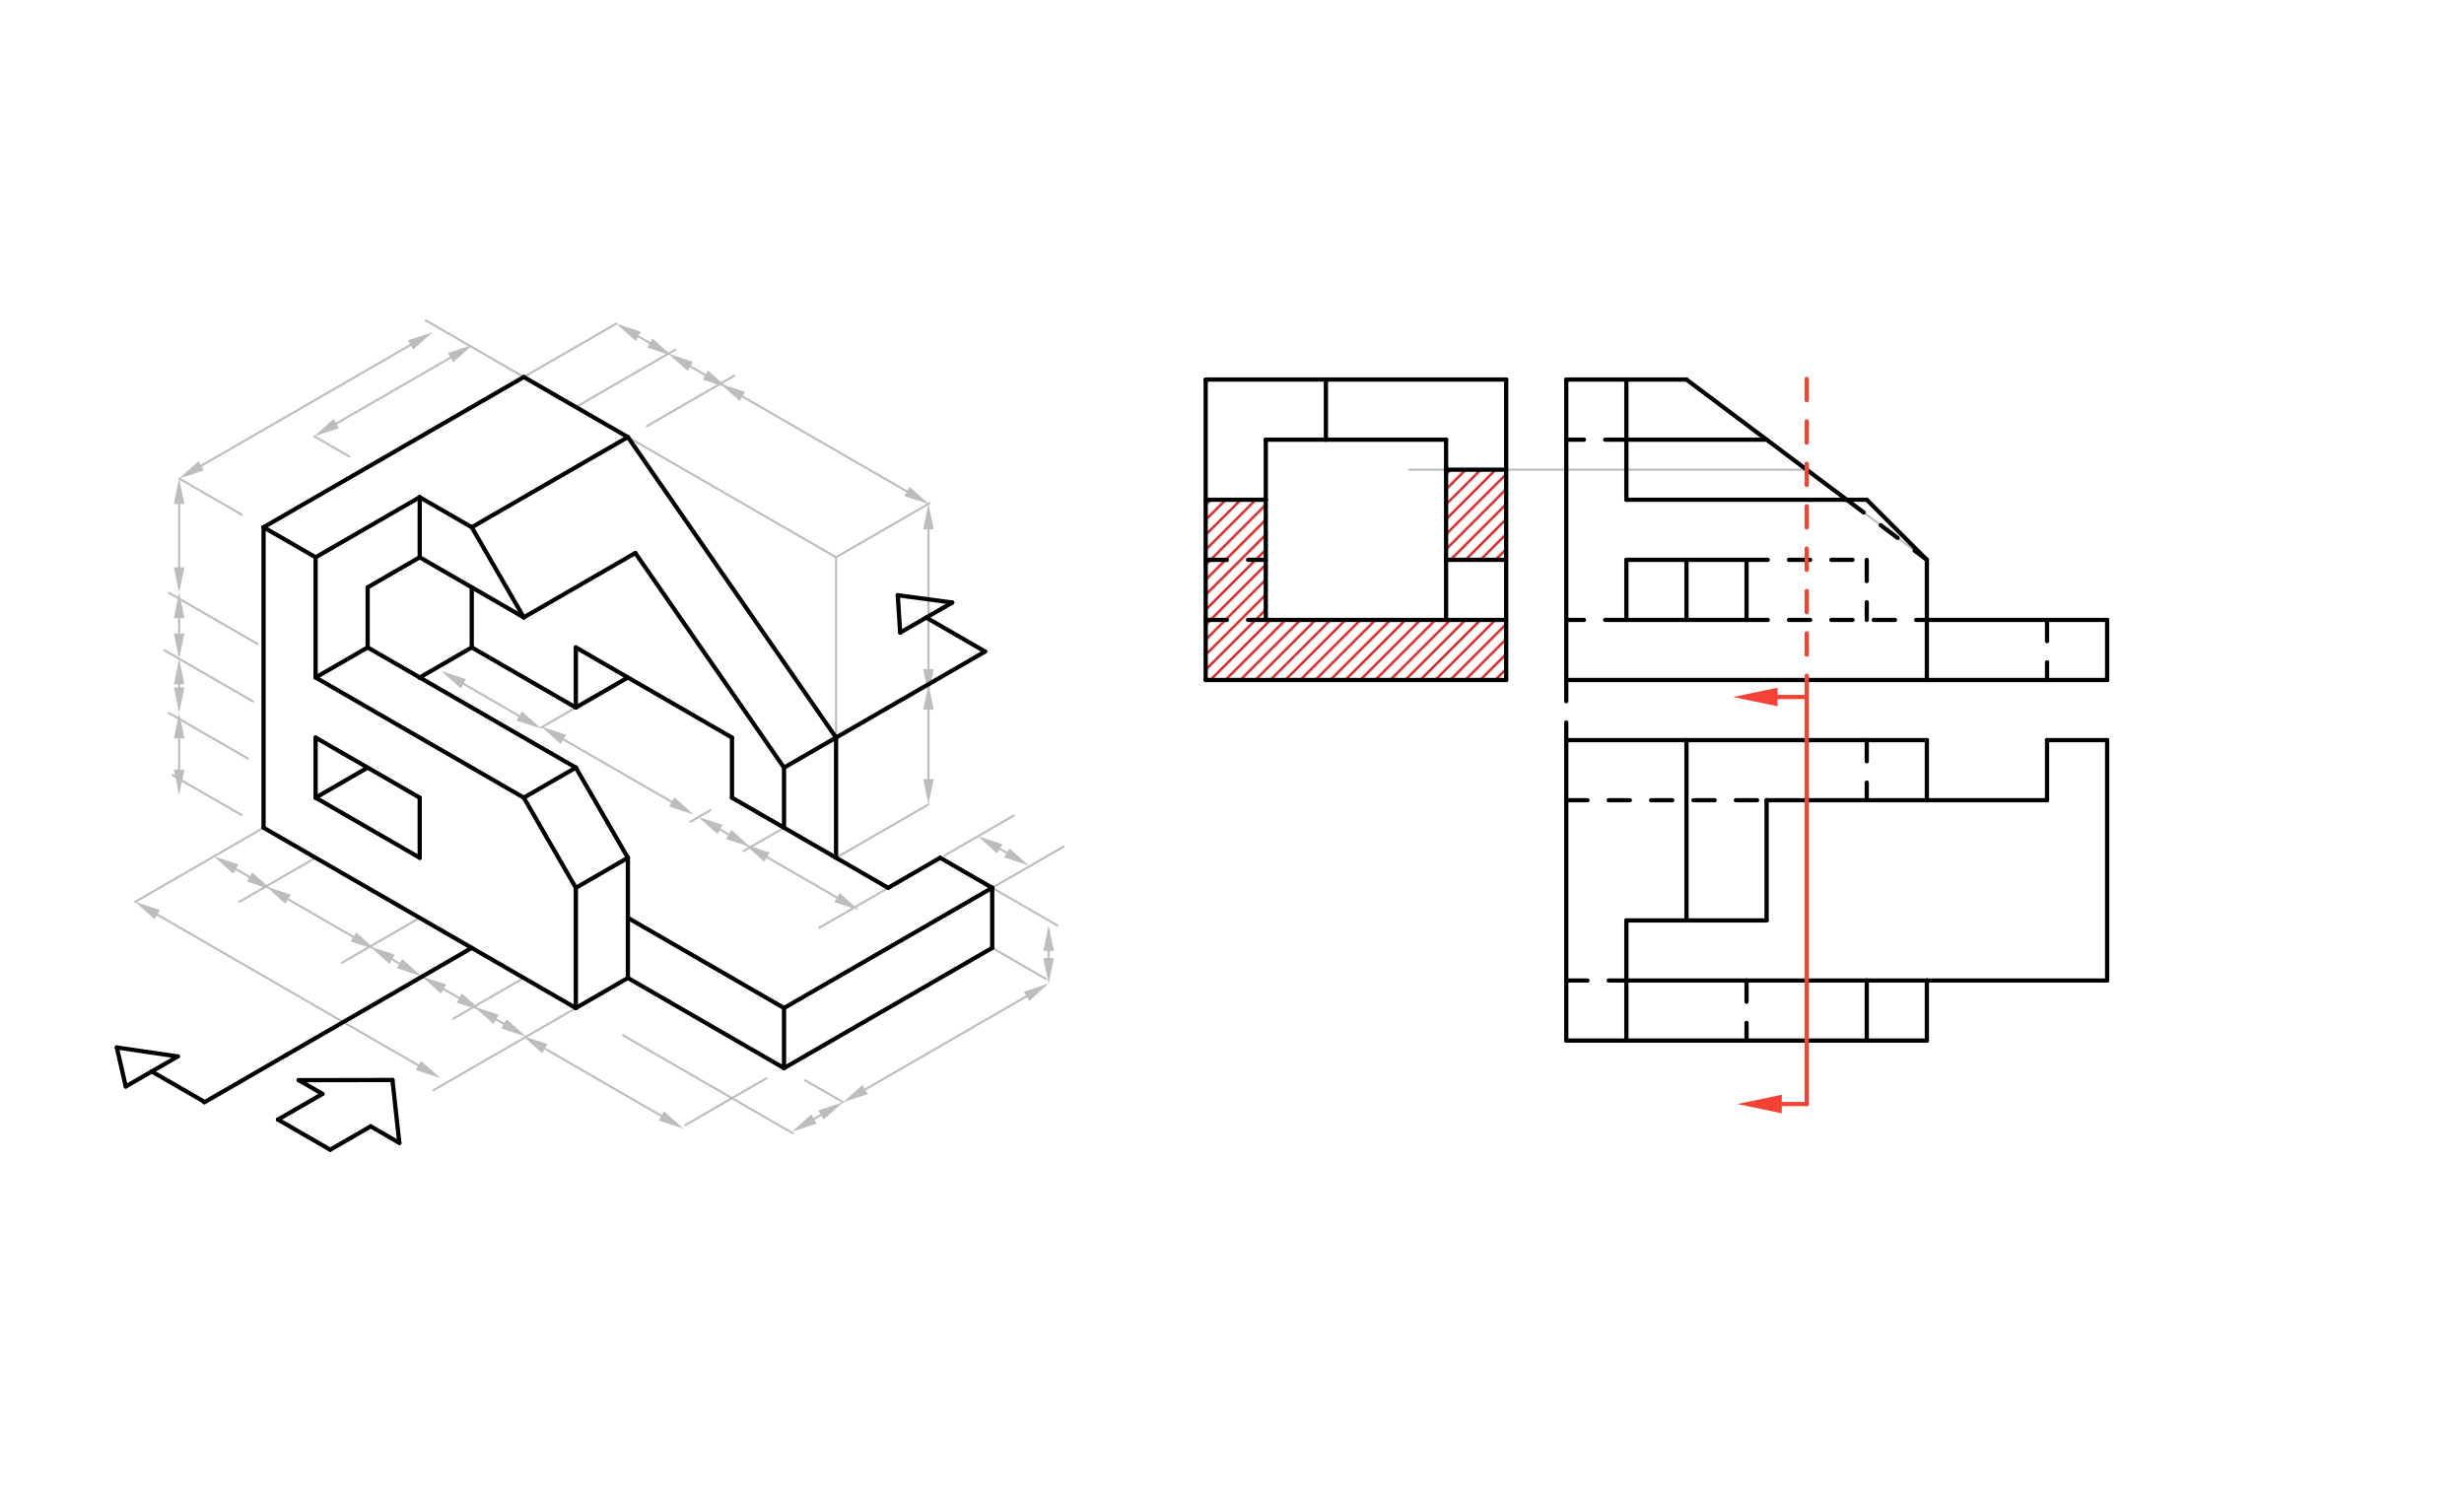 <svg xmlns="http://www.w3.org/2000/svg" class="svg--1it" height="100%" preserveAspectRatio="xMidYMid meet" viewBox="0 0 1162.205 708.661" width="100%"><defs><marker id="marker-arrow" markerHeight="16" markerUnits="userSpaceOnUse" markerWidth="24" orient="auto-start-reverse" refX="24" refY="4" viewBox="0 0 24 8"><path d="M 0 0 L 24 4 L 0 8 z" stroke="inherit"></path></marker></defs><g class="aux-layer--1FB"><g class="element--2qn"><defs><pattern height="5" id="fill_289_2fh21l__pattern-stripes" patternTransform="rotate(-45)" patternUnits="userSpaceOnUse" width="5"><rect fill="#CC0000" height="1" transform="translate(0,0)" width="5"></rect></pattern></defs><g fill="url(#fill_289_2fh21l__pattern-stripes)"><path d="M 682.078 221.548 L 682.078 264.068 L 710.424 264.068 L 710.424 221.548 L 682.078 221.548 Z" stroke="none"></path></g></g><g class="element--2qn"><defs><pattern height="5" id="fill_300_cfyl40__pattern-stripes" patternTransform="rotate(-45)" patternUnits="userSpaceOnUse" width="5"><rect fill="#CC0000" height="1" transform="translate(0,0)" width="5"></rect></pattern></defs><g fill="url(#fill_300_cfyl40__pattern-stripes)"><path d="M 710.424 320.76 L 568.692 320.76 L 568.692 235.721 L 597.039 235.721 L 597.039 292.414 L 710.424 292.414 L 710.424 320.76 Z" stroke="none"></path></g></g><g class="element--2qn"><line stroke="#BDBDBD" stroke-dasharray="none" stroke-linecap="round" stroke-width="1" x1="293.88" x2="373.933" y1="488.327" y2="534.545"></line></g><g class="element--2qn"><line stroke="#BDBDBD" stroke-dasharray="none" stroke-linecap="round" stroke-width="1" x1="379.758" x2="397.666" y1="509.562" y2="519.901"></line></g><g class="element--2qn"><line stroke="#BDBDBD" stroke-dasharray="none" stroke-linecap="round" stroke-width="1" x1="467.999" x2="493.339" y1="447.122" y2="461.752"></line></g><g class="element--2qn"><line stroke="#BDBDBD" stroke-dasharray="none" stroke-linecap="round" stroke-width="1" x1="114.04" x2="84.499" y1="242.764" y2="225.708"></line></g><g class="element--2qn"><line stroke="#BDBDBD" stroke-dasharray="none" stroke-linecap="round" stroke-width="1" x1="121.338" x2="79.622" y1="303.67" y2="279.585"></line></g><g class="element--2qn"><line stroke="#BDBDBD" stroke-dasharray="none" stroke-linecap="round" stroke-width="1" x1="119.245" x2="77.394" y1="330.808" y2="306.646"></line></g><g class="element--2qn"><line stroke="#BDBDBD" stroke-dasharray="none" stroke-linecap="round" stroke-width="1" x1="116.884" x2="79.61" y1="357.791" y2="336.272"></line></g><g class="element--2qn"><line stroke="#BDBDBD" stroke-dasharray="none" stroke-linecap="round" stroke-width="1" x1="113.924" x2="81.383" y1="384.429" y2="365.641"></line></g><g class="element--2qn"><line stroke="#BDBDBD" stroke-dasharray="none" stroke-linecap="round" stroke-width="1" x1="247.061" x2="200.849" y1="177.831" y2="151.15"></line></g><g class="element--2qn"><line stroke="#BDBDBD" stroke-dasharray="none" stroke-linecap="round" stroke-width="1" x1="247.061" x2="290.668" y1="177.831" y2="152.654"></line></g><g class="element--2qn"><line stroke="#BDBDBD" stroke-dasharray="none" stroke-linecap="round" stroke-width="1" x1="305.185" x2="346.423" y1="200.966" y2="177.157"></line></g><g class="element--2qn"><line stroke="#BDBDBD" stroke-dasharray="none" stroke-linecap="round" stroke-width="1" x1="386.451" x2="421.888" y1="437.603" y2="417.143"></line></g><g class="element--2qn"><line stroke="#BDBDBD" stroke-dasharray="none" stroke-linecap="round" stroke-width="1" x1="467.999" x2="501.636" y1="418.776" y2="399.355"></line></g><g class="element--2qn"><line stroke="#BDBDBD" stroke-dasharray="none" stroke-linecap="round" stroke-width="1" x1="445.572" x2="478.155" y1="403.511" y2="384.699"></line></g><g class="element--2qn"><line stroke="#BDBDBD" stroke-dasharray="none" stroke-linecap="round" stroke-width="1" x1="271.609" x2="255.351" y1="333.736" y2="343.123"></line></g><g class="element--2qn"><line stroke="#BDBDBD" stroke-dasharray="none" stroke-linecap="round" stroke-width="1" x1="335.143" x2="325.622" y1="382.095" y2="387.592"></line></g><g class="element--2qn"><line stroke="#BDBDBD" stroke-dasharray="none" stroke-linecap="round" stroke-width="1" x1="369.804" x2="350.777" y1="390.429" y2="401.415"></line></g><g class="element--2qn"><line stroke="#BDBDBD" stroke-dasharray="none" stroke-linecap="round" stroke-width="1" x1="84.499" x2="84.499" y1="237.708" y2="267.585"></line><path d="M84.499,225.708 l12,2.5 l0,-5 z" fill="#BDBDBD" stroke="#BDBDBD" stroke-width="0" transform="rotate(90, 84.499, 225.708)"></path><path d="M84.499,279.585 l12,2.5 l0,-5 z" fill="#BDBDBD" stroke="#BDBDBD" stroke-width="0" transform="rotate(270, 84.499, 279.585)"></path></g><g class="element--2qn"><line stroke="#BDBDBD" stroke-dasharray="none" stroke-linecap="round" stroke-width="1" x1="84.499" x2="84.499" y1="291.585" y2="298.834"></line><path d="M84.499,279.585 l12,2.5 l0,-5 z" fill="#BDBDBD" stroke="#BDBDBD" stroke-width="0" transform="rotate(90, 84.499, 279.585)"></path><path d="M84.499,310.834 l12,2.5 l0,-5 z" fill="#BDBDBD" stroke="#BDBDBD" stroke-width="0" transform="rotate(270, 84.499, 310.834)"></path></g><g class="element--2qn"><line stroke="#BDBDBD" stroke-dasharray="none" stroke-linecap="round" stroke-width="1" x1="84.499" x2="84.499" y1="322.748" y2="324.272"></line><path d="M84.499,310.748 l12,2.5 l0,-5 z" fill="#BDBDBD" stroke="#BDBDBD" stroke-width="0" transform="rotate(90, 84.499, 310.748)"></path><path d="M84.499,336.272 l12,2.5 l0,-5 z" fill="#BDBDBD" stroke="#BDBDBD" stroke-width="0" transform="rotate(270, 84.499, 336.272)"></path></g><g class="element--2qn"><line stroke="#BDBDBD" stroke-dasharray="none" stroke-linecap="round" stroke-width="1" x1="84.499" x2="84.499" y1="348.272" y2="363.035"></line><path d="M84.499,336.272 l12,2.5 l0,-5 z" fill="#BDBDBD" stroke="#BDBDBD" stroke-width="0" transform="rotate(90, 84.499, 336.272)"></path><path d="M84.499,375.035 l12,2.5 l0,-5 z" fill="#BDBDBD" stroke="#BDBDBD" stroke-width="0" transform="rotate(270, 84.499, 375.035)"></path></g><g class="element--2qn"><line stroke="#BDBDBD" stroke-dasharray="none" stroke-linecap="round" stroke-width="1" x1="94.891" x2="193.653" y1="219.708" y2="162.688"></line><path d="M84.499,225.708 l12,2.5 l0,-5 z" fill="#BDBDBD" stroke="#BDBDBD" stroke-width="0" transform="rotate(330, 84.499, 225.708)"></path><path d="M204.046,156.688 l12,2.5 l0,-5 z" fill="#BDBDBD" stroke="#BDBDBD" stroke-width="0" transform="rotate(150, 204.046, 156.688)"></path></g><g class="element--2qn"><line stroke="#BDBDBD" stroke-dasharray="none" stroke-linecap="round" stroke-width="1" x1="218.557" x2="244.915" y1="322.518" y2="337.736"></line><path d="M208.165,316.518 l12,2.5 l0,-5 z" fill="#BDBDBD" stroke="#BDBDBD" stroke-width="0" transform="rotate(30, 208.165, 316.518)"></path><path d="M255.307,343.736 l12,2.5 l0,-5 z" fill="#BDBDBD" stroke="#BDBDBD" stroke-width="0" transform="rotate(210, 255.307, 343.736)"></path></g><g class="element--2qn"><line stroke="#BDBDBD" stroke-dasharray="none" stroke-linecap="round" stroke-width="1" x1="265.699" x2="316.873" y1="348.736" y2="378.281"></line><path d="M255.307,342.736 l12,2.5 l0,-5 z" fill="#BDBDBD" stroke="#BDBDBD" stroke-width="0" transform="rotate(30, 255.307, 342.736)"></path><path d="M327.265,384.281 l12,2.5 l0,-5 z" fill="#BDBDBD" stroke="#BDBDBD" stroke-width="0" transform="rotate(210, 327.265, 384.281)"></path></g><g class="element--2qn"><line stroke="#BDBDBD" stroke-dasharray="none" stroke-linecap="round" stroke-width="1" x1="339.658" x2="343.725" y1="391.281" y2="393.629"></line><path d="M329.265,385.281 l12,2.5 l0,-5 z" fill="#BDBDBD" stroke="#BDBDBD" stroke-width="0" transform="rotate(30, 329.265, 385.281)"></path><path d="M354.117,399.629 l12,2.5 l0,-5 z" fill="#BDBDBD" stroke="#BDBDBD" stroke-width="0" transform="rotate(210, 354.117, 399.629)"></path></g><g class="element--2qn"><line stroke="#BDBDBD" stroke-dasharray="none" stroke-linecap="round" stroke-width="1" x1="394.777" x2="361.714" y1="423.373" y2="404.284"></line><path d="M405.17,429.373 l12,2.5 l0,-5 z" fill="#BDBDBD" stroke="#BDBDBD" stroke-width="0" transform="rotate(210, 405.17, 429.373)"></path><path d="M351.322,398.284 l12,2.5 l0,-5 z" fill="#BDBDBD" stroke="#BDBDBD" stroke-width="0" transform="rotate(30, 351.322, 398.284)"></path></g><g class="element--2qn"><line stroke="#BDBDBD" stroke-dasharray="none" stroke-linecap="round" stroke-width="1" x1="471.562" x2="474.876" y1="400.373" y2="402.286"></line><path d="M461.17,394.373 l12,2.5 l0,-5 z" fill="#BDBDBD" stroke="#BDBDBD" stroke-width="0" transform="rotate(30, 461.17, 394.373)"></path><path d="M485.268,408.286 l12,2.5 l0,-5 z" fill="#BDBDBD" stroke="#BDBDBD" stroke-width="0" transform="rotate(210, 485.268, 408.286)"></path></g><g class="element--2qn"><line stroke="#BDBDBD" stroke-dasharray="none" stroke-linecap="round" stroke-width="1" x1="408.058" x2="484.208" y1="513.901" y2="469.936"></line><path d="M397.666,519.901 l12,2.5 l0,-5 z" fill="#BDBDBD" stroke="#BDBDBD" stroke-width="0" transform="rotate(330, 397.666, 519.901)"></path><path d="M494.6,463.936 l12,2.5 l0,-5 z" fill="#BDBDBD" stroke="#BDBDBD" stroke-width="0" transform="rotate(150, 494.6, 463.936)"></path></g><g class="element--2qn"><line stroke="#BDBDBD" stroke-dasharray="none" stroke-linecap="round" stroke-width="1" x1="387.273" x2="383.917" y1="525.901" y2="527.839"></line><path d="M397.666,519.901 l12,2.5 l0,-5 z" fill="#BDBDBD" stroke="#BDBDBD" stroke-width="0" transform="rotate(150, 397.666, 519.901)"></path><path d="M373.525,533.839 l12,2.5 l0,-5 z" fill="#BDBDBD" stroke="#BDBDBD" stroke-width="0" transform="rotate(330, 373.525, 533.839)"></path></g><g class="element--2qn"><line stroke="#BDBDBD" stroke-dasharray="none" stroke-linecap="round" stroke-width="1" x1="164.81" x2="148.212" y1="215.383" y2="205.8"></line></g><g class="element--2qn"><line stroke="#BDBDBD" stroke-dasharray="none" stroke-linecap="round" stroke-width="1" x1="158.604" x2="212.514" y1="199.8" y2="168.675"></line><path d="M148.212,205.8 l12,2.5 l0,-5 z" fill="#BDBDBD" stroke="#BDBDBD" stroke-width="0" transform="rotate(330, 148.212, 205.8)"></path><path d="M222.906,162.675 l12,2.5 l0,-5 z" fill="#BDBDBD" stroke="#BDBDBD" stroke-width="0" transform="rotate(150, 222.906, 162.675)"></path></g><g class="element--2qn"><line stroke="#BDBDBD" stroke-dasharray="none" stroke-linecap="round" stroke-width="1" x1="467.999" x2="498.799" y1="418.776" y2="436.558"></line></g><g class="element--2qn"><line stroke="#BDBDBD" stroke-dasharray="none" stroke-linecap="round" stroke-width="1" x1="124.317" x2="100.885" y1="390.429" y2="403.958"></line></g><g class="element--2qn"><line stroke="#BDBDBD" stroke-dasharray="none" stroke-linecap="round" stroke-width="1" x1="271.609" x2="247.947" y1="475.469" y2="489.13"></line></g><g class="element--2qn"><line stroke="#BDBDBD" stroke-dasharray="none" stroke-linecap="round" stroke-width="1" x1="343.97" x2="323.274" y1="518.731" y2="530.68"></line></g><g class="element--2qn"><line stroke="#BDBDBD" stroke-dasharray="none" stroke-linecap="round" stroke-width="1" x1="343.97" x2="361.511" y1="518.731" y2="508.603"></line></g><g class="element--2qn"><line stroke="#BDBDBD" stroke-dasharray="none" stroke-linecap="round" stroke-width="1" x1="271.609" x2="318.576" y1="192.004" y2="164.888"></line></g><g class="element--2qn"><line stroke="#BDBDBD" stroke-dasharray="none" stroke-linecap="round" stroke-width="1" x1="301.06" x2="306.504" y1="158.654" y2="161.797"></line><path d="M290.668,152.654 l12,2.5 l0,-5 z" fill="#BDBDBD" stroke="#BDBDBD" stroke-width="0" transform="rotate(30, 290.668, 152.654)"></path><path d="M316.897,167.797 l12,2.5 l0,-5 z" fill="#BDBDBD" stroke="#BDBDBD" stroke-width="0" transform="rotate(210, 316.897, 167.797)"></path></g><g class="element--2qn"><line stroke="#BDBDBD" stroke-dasharray="none" stroke-linecap="round" stroke-width="1" x1="325.609" x2="332.702" y1="172.827" y2="176.922"></line><path d="M315.217,166.827 l12,2.5 l0,-5 z" fill="#BDBDBD" stroke="#BDBDBD" stroke-width="0" transform="rotate(30, 315.217, 166.827)"></path><path d="M343.094,182.922 l12,2.5 l0,-5 z" fill="#BDBDBD" stroke="#BDBDBD" stroke-width="0" transform="rotate(210, 343.094, 182.922)"></path></g><g class="element--2qn"><line stroke="#BDBDBD" stroke-dasharray="none" stroke-linecap="round" stroke-width="1" x1="296.158" x2="394.297" y1="206.177" y2="262.838"></line></g><g class="element--2qn"><line stroke="#BDBDBD" stroke-dasharray="none" stroke-linecap="round" stroke-width="1" x1="394.353" x2="394.353" y1="347.91" y2="262.838"></line></g><g class="element--2qn"><line stroke="#BDBDBD" stroke-dasharray="none" stroke-linecap="round" stroke-width="1" x1="394.353" x2="438.54" y1="262.838" y2="237.326"></line></g><g class="element--2qn"><line stroke="#BDBDBD" stroke-dasharray="none" stroke-linecap="round" stroke-width="1" x1="394.353" x2="437.903" y1="404.603" y2="379.459"></line></g><g class="element--2qn"><line stroke="#BDBDBD" stroke-dasharray="none" stroke-linecap="round" stroke-width="1" x1="350.158" x2="427.844" y1="187.001" y2="231.853"></line><path d="M339.766,181.001 l12,2.5 l0,-5 z" fill="#BDBDBD" stroke="#BDBDBD" stroke-width="0" transform="rotate(30, 339.766, 181.001)"></path><path d="M438.237,237.853 l12,2.5 l0,-5 z" fill="#BDBDBD" stroke="#BDBDBD" stroke-width="0" transform="rotate(210, 438.237, 237.853)"></path></g><g class="element--2qn"><line stroke="#BDBDBD" stroke-dasharray="none" stroke-linecap="round" stroke-width="1" x1="437.933" x2="437.933" y1="249.677" y2="315.621"></line><path d="M437.933,237.677 l12,2.5 l0,-5 z" fill="#BDBDBD" stroke="#BDBDBD" stroke-width="0" transform="rotate(90, 437.933, 237.677)"></path><path d="M437.933,327.621 l12,2.5 l0,-5 z" fill="#BDBDBD" stroke="#BDBDBD" stroke-width="0" transform="rotate(270, 437.933, 327.621)"></path></g><g class="element--2qn"><line stroke="#BDBDBD" stroke-dasharray="none" stroke-linecap="round" stroke-width="1" x1="437.933" x2="437.933" y1="334.749" y2="367.459"></line><path d="M437.933,322.749 l12,2.5 l0,-5 z" fill="#BDBDBD" stroke="#BDBDBD" stroke-width="0" transform="rotate(90, 437.933, 322.749)"></path><path d="M437.933,379.459 l12,2.5 l0,-5 z" fill="#BDBDBD" stroke="#BDBDBD" stroke-width="0" transform="rotate(270, 437.933, 379.459)"></path></g><g class="element--2qn"><line stroke="#BDBDBD" stroke-dasharray="none" stroke-linecap="round" stroke-width="1" x1="100.885" x2="63.74" y1="403.958" y2="425.403"></line></g><g class="element--2qn"><line stroke="#BDBDBD" stroke-dasharray="none" stroke-linecap="round" stroke-width="1" x1="148.866" x2="112.765" y1="404.603" y2="425.446"></line></g><g class="element--2qn"><line stroke="#BDBDBD" stroke-dasharray="none" stroke-linecap="round" stroke-width="1" x1="197.963" x2="161.305" y1="432.949" y2="454.114"></line></g><g class="element--2qn"><line stroke="#BDBDBD" stroke-dasharray="none" stroke-linecap="round" stroke-width="1" x1="247.061" x2="213.712" y1="461.296" y2="480.55"></line></g><g class="element--2qn"><line stroke="#BDBDBD" stroke-dasharray="none" stroke-linecap="round" stroke-width="1" x1="247.947" x2="204.482" y1="489.13" y2="514.225"></line></g><g class="element--2qn"><line stroke="#BDBDBD" stroke-dasharray="none" stroke-linecap="round" stroke-width="1" x1="111.277" x2="117.732" y1="409.958" y2="413.685"></line><path d="M100.885,403.958 l12,2.5 l0,-5 z" fill="#BDBDBD" stroke="#BDBDBD" stroke-width="0" transform="rotate(30, 100.885, 403.958)"></path><path d="M128.124,419.685 l12,2.5 l0,-5 z" fill="#BDBDBD" stroke="#BDBDBD" stroke-width="0" transform="rotate(210, 128.124, 419.685)"></path></g><g class="element--2qn"><line stroke="#BDBDBD" stroke-dasharray="none" stroke-linecap="round" stroke-width="1" x1="135.826" x2="166.69" y1="424.131" y2="441.951"></line><path d="M125.434,418.131 l12,2.5 l0,-5 z" fill="#BDBDBD" stroke="#BDBDBD" stroke-width="0" transform="rotate(30, 125.434, 418.131)"></path><path d="M177.083,447.951 l12,2.5 l0,-5 z" fill="#BDBDBD" stroke="#BDBDBD" stroke-width="0" transform="rotate(210, 177.083, 447.951)"></path></g><g class="element--2qn"><line stroke="#BDBDBD" stroke-dasharray="none" stroke-linecap="round" stroke-width="1" x1="184.923" x2="188.44" y1="452.478" y2="454.508"></line><path d="M174.531,446.478 l12,2.5 l0,-5 z" fill="#BDBDBD" stroke="#BDBDBD" stroke-width="0" transform="rotate(30, 174.531, 446.478)"></path><path d="M198.832,460.508 l12,2.5 l0,-5 z" fill="#BDBDBD" stroke="#BDBDBD" stroke-width="0" transform="rotate(210, 198.832, 460.508)"></path></g><g class="element--2qn"><line stroke="#BDBDBD" stroke-dasharray="none" stroke-linecap="round" stroke-width="1" x1="209.224" x2="216.615" y1="466.508" y2="470.775"></line><path d="M198.832,460.508 l12,2.5 l0,-5 z" fill="#BDBDBD" stroke="#BDBDBD" stroke-width="0" transform="rotate(30, 198.832, 460.508)"></path><path d="M227.007,476.775 l12,2.5 l0,-5 z" fill="#BDBDBD" stroke="#BDBDBD" stroke-width="0" transform="rotate(210, 227.007, 476.775)"></path></g><g class="element--2qn"><line stroke="#BDBDBD" stroke-dasharray="none" stroke-linecap="round" stroke-width="1" x1="234.021" x2="237.67" y1="480.824" y2="482.931"></line><path d="M223.629,474.824 l12,2.5 l0,-5 z" fill="#BDBDBD" stroke="#BDBDBD" stroke-width="0" transform="rotate(30, 223.629, 474.824)"></path><path d="M248.062,488.931 l12,2.5 l0,-5 z" fill="#BDBDBD" stroke="#BDBDBD" stroke-width="0" transform="rotate(210, 248.062, 488.931)"></path></g><g class="element--2qn"><line stroke="#BDBDBD" stroke-dasharray="none" stroke-linecap="round" stroke-width="1" x1="74.133" x2="197.365" y1="431.403" y2="502.552"></line><path d="M63.74,425.403 l12,2.5 l0,-5 z" fill="#BDBDBD" stroke="#BDBDBD" stroke-width="0" transform="rotate(30, 63.74, 425.403)"></path><path d="M207.758,508.552 l12,2.5 l0,-5 z" fill="#BDBDBD" stroke="#BDBDBD" stroke-width="0" transform="rotate(210, 207.758, 508.552)"></path></g><g class="element--2qn"><line stroke="#BDBDBD" stroke-dasharray="none" stroke-linecap="round" stroke-width="1" x1="257.002" x2="311.919" y1="494.641" y2="526.347"></line><path d="M246.609,488.641 l12,2.5 l0,-5 z" fill="#BDBDBD" stroke="#BDBDBD" stroke-width="0" transform="rotate(30, 246.609, 488.641)"></path><path d="M322.311,532.347 l12,2.5 l0,-5 z" fill="#BDBDBD" stroke="#BDBDBD" stroke-width="0" transform="rotate(210, 322.311, 532.347)"></path></g><g class="element--2qn"><line stroke="#BDBDBD" stroke-dasharray="none" stroke-linecap="round" stroke-width="1" x1="494.6" x2="494.6" y1="451.936" y2="448.558"></line><path d="M494.6,463.936 l12,2.5 l0,-5 z" fill="#BDBDBD" stroke="#BDBDBD" stroke-width="0" transform="rotate(270, 494.6, 463.936)"></path><path d="M494.6,436.558 l12,2.5 l0,-5 z" fill="#BDBDBD" stroke="#BDBDBD" stroke-width="0" transform="rotate(90, 494.6, 436.558)"></path></g><g class="element--2qn"><line stroke="#BDBDBD" stroke-dasharray="none" stroke-linecap="round" stroke-width="1" x1="795.464" x2="908.85" y1="179.028" y2="264.068"></line></g><g class="element--2qn"><line stroke="#BDBDBD" stroke-dasharray="none" stroke-linecap="round" stroke-width="1" x1="852.157" x2="664.609" y1="221.548" y2="221.548"></line></g></g><g class="main-layer--3Vd"><g class="element--2qn"><line stroke="#000000" stroke-dasharray="none" stroke-linecap="round" stroke-width="2" x1="271.609" x2="124.317" y1="475.469" y2="390.429"></line></g><g class="element--2qn"><line stroke="#000000" stroke-dasharray="none" stroke-linecap="round" stroke-width="2" x1="124.317" x2="124.317" y1="390.429" y2="248.697"></line></g><g class="element--2qn"><line stroke="#000000" stroke-dasharray="none" stroke-linecap="round" stroke-width="2" x1="124.317" x2="148.866" y1="248.697" y2="262.87"></line></g><g class="element--2qn"><line stroke="#000000" stroke-dasharray="none" stroke-linecap="round" stroke-width="2" x1="148.866" x2="148.866" y1="262.87" y2="319.563"></line></g><g class="element--2qn"><line stroke="#000000" stroke-dasharray="none" stroke-linecap="round" stroke-width="2" x1="148.866" x2="247.061" y1="319.563" y2="376.256"></line></g><g class="element--2qn"><line stroke="#000000" stroke-dasharray="none" stroke-linecap="round" stroke-width="2" x1="271.609" x2="271.609" y1="475.469" y2="418.776"></line></g><g class="element--2qn"><line stroke="#000000" stroke-dasharray="none" stroke-linecap="round" stroke-width="2" x1="271.609" x2="296.158" y1="418.776" y2="404.603"></line></g><g class="element--2qn"><line stroke="#000000" stroke-dasharray="none" stroke-linecap="round" stroke-width="2" x1="247.061" x2="271.609" y1="376.256" y2="418.776"></line></g><g class="element--2qn"><line stroke="#000000" stroke-dasharray="none" stroke-linecap="round" stroke-width="2" x1="247.061" x2="271.609" y1="376.256" y2="362.083"></line></g><g class="element--2qn"><line stroke="#000000" stroke-dasharray="none" stroke-linecap="round" stroke-width="2" x1="148.866" x2="173.414" y1="319.563" y2="305.39"></line></g><g class="element--2qn"><line stroke="#000000" stroke-dasharray="none" stroke-linecap="round" stroke-width="2" x1="148.866" x2="197.963" y1="262.87" y2="234.524"></line></g><g class="element--2qn"><line stroke="#000000" stroke-dasharray="none" stroke-linecap="round" stroke-width="2" x1="124.317" x2="247.061" y1="248.697" y2="177.831"></line></g><g class="element--2qn"><line stroke="#000000" stroke-dasharray="none" stroke-linecap="round" stroke-width="2" x1="247.061" x2="296.158" y1="177.831" y2="206.177"></line></g><g class="element--2qn"><line stroke="#000000" stroke-dasharray="none" stroke-linecap="round" stroke-width="2" x1="296.158" x2="296.158" y1="404.603" y2="461.296"></line></g><g class="element--2qn"><line stroke="#000000" stroke-dasharray="none" stroke-linecap="round" stroke-width="2" x1="296.158" x2="369.804" y1="461.296" y2="503.815"></line></g><g class="element--2qn"><line stroke="#000000" stroke-dasharray="none" stroke-linecap="round" stroke-width="2" x1="369.804" x2="369.804" y1="503.815" y2="475.469"></line></g><g class="element--2qn"><line stroke="#000000" stroke-dasharray="none" stroke-linecap="round" stroke-width="2" x1="369.804" x2="296.158" y1="475.469" y2="432.949"></line></g><g class="element--2qn"><line stroke="#000000" stroke-dasharray="none" stroke-linecap="round" stroke-width="2" x1="369.804" x2="467.999" y1="475.469" y2="418.776"></line></g><g class="element--2qn"><line stroke="#000000" stroke-dasharray="none" stroke-linecap="round" stroke-width="2" x1="369.804" x2="467.999" y1="503.815" y2="447.122"></line></g><g class="element--2qn"><line stroke="#000000" stroke-dasharray="none" stroke-linecap="round" stroke-width="2" x1="467.999" x2="467.999" y1="418.776" y2="447.122"></line></g><g class="element--2qn"><line stroke="#000000" stroke-dasharray="none" stroke-linecap="round" stroke-width="2" x1="467.999" x2="443.451" y1="418.776" y2="404.603"></line></g><g class="element--2qn"><line stroke="#000000" stroke-dasharray="none" stroke-linecap="round" stroke-width="2" x1="443.451" x2="418.902" y1="404.603" y2="418.776"></line></g><g class="element--2qn"><line stroke="#000000" stroke-dasharray="none" stroke-linecap="round" stroke-width="2" x1="296.158" x2="222.512" y1="206.177" y2="248.697"></line></g><g class="element--2qn"><line stroke="#000000" stroke-dasharray="none" stroke-linecap="round" stroke-width="2" x1="173.414" x2="173.414" y1="305.39" y2="277.044"></line></g><g class="element--2qn"><line stroke="#000000" stroke-dasharray="none" stroke-linecap="round" stroke-width="2" x1="173.414" x2="197.963" y1="277.044" y2="262.87"></line></g><g class="element--2qn"><line stroke="#000000" stroke-dasharray="none" stroke-linecap="round" stroke-width="2" x1="197.963" x2="197.963" y1="234.524" y2="262.87"></line></g><g class="element--2qn"><line stroke="#000000" stroke-dasharray="none" stroke-linecap="round" stroke-width="2" x1="197.963" x2="222.512" y1="234.524" y2="248.697"></line></g><g class="element--2qn"><line stroke="#000000" stroke-dasharray="none" stroke-linecap="round" stroke-width="2" x1="271.609" x2="296.158" y1="475.469" y2="461.296"></line></g><g class="element--2qn"><line stroke="#000000" stroke-dasharray="none" stroke-linecap="round" stroke-width="2" x1="418.902" x2="345.256" y1="418.776" y2="376.256"></line></g><g class="element--2qn"><line stroke="#000000" stroke-dasharray="none" stroke-linecap="round" stroke-width="2" x1="394.353" x2="369.804" y1="347.91" y2="362.083"></line></g><g class="element--2qn"><line stroke="#000000" stroke-dasharray="none" stroke-linecap="round" stroke-width="2" x1="296.158" x2="394.353" y1="206.177" y2="347.91"></line></g><g class="element--2qn"><line stroke="#000000" stroke-dasharray="none" stroke-linecap="round" stroke-width="2" x1="197.963" x2="247.061" y1="262.87" y2="291.217"></line></g><g class="element--2qn"><line stroke="#000000" stroke-dasharray="none" stroke-linecap="round" stroke-width="2" x1="222.512" x2="247.061" y1="248.697" y2="291.217"></line></g><g class="element--2qn"><line stroke="#000000" stroke-dasharray="none" stroke-linecap="round" stroke-width="2" x1="247.061" x2="299.665" y1="291.217" y2="260.846"></line></g><g class="element--2qn"><line stroke="#000000" stroke-dasharray="none" stroke-linecap="round" stroke-width="2" x1="299.665" x2="369.804" y1="260.846" y2="362.083"></line></g><g class="element--2qn"><line stroke="#000000" stroke-dasharray="none" stroke-linecap="round" stroke-width="2" x1="173.414" x2="271.609" y1="305.39" y2="362.083"></line></g><g class="element--2qn"><line stroke="#000000" stroke-dasharray="none" stroke-linecap="round" stroke-width="2" x1="271.609" x2="296.158" y1="362.083" y2="404.603"></line></g><g class="element--2qn"><line stroke="#000000" stroke-dasharray="none" stroke-linecap="round" stroke-width="2" x1="394.353" x2="394.353" y1="347.91" y2="404.603"></line></g><g class="element--2qn"><line stroke="#000000" stroke-dasharray="none" stroke-linecap="round" stroke-width="2" x1="369.804" x2="369.804" y1="362.083" y2="390.429"></line></g><g class="element--2qn"><line stroke="#000000" stroke-dasharray="none" stroke-linecap="round" stroke-width="2" x1="345.256" x2="345.256" y1="376.256" y2="347.91"></line></g><g class="element--2qn"><line stroke="#000000" stroke-dasharray="none" stroke-linecap="round" stroke-width="2" x1="345.256" x2="271.609" y1="347.91" y2="305.39"></line></g><g class="element--2qn"><line stroke="#000000" stroke-dasharray="none" stroke-linecap="round" stroke-width="2" x1="271.609" x2="271.609" y1="305.39" y2="333.736"></line></g><g class="element--2qn"><line stroke="#000000" stroke-dasharray="none" stroke-linecap="round" stroke-width="2" x1="271.609" x2="222.512" y1="333.736" y2="305.39"></line></g><g class="element--2qn"><line stroke="#000000" stroke-dasharray="none" stroke-linecap="round" stroke-width="2" x1="222.512" x2="222.512" y1="305.39" y2="277.044"></line></g><g class="element--2qn"><line stroke="#000000" stroke-dasharray="none" stroke-linecap="round" stroke-width="2" x1="222.512" x2="197.818" y1="305.39" y2="319.647"></line></g><g class="element--2qn"><line stroke="#000000" stroke-dasharray="none" stroke-linecap="round" stroke-width="2" x1="271.609" x2="295.962" y1="333.736" y2="319.676"></line></g><g class="element--2qn"><line stroke="#000000" stroke-dasharray="none" stroke-linecap="round" stroke-width="2" x1="148.866" x2="197.963" y1="376.256" y2="404.603"></line></g><g class="element--2qn"><line stroke="#000000" stroke-dasharray="none" stroke-linecap="round" stroke-width="2" x1="148.866" x2="197.963" y1="347.91" y2="376.256"></line></g><g class="element--2qn"><line stroke="#000000" stroke-dasharray="none" stroke-linecap="round" stroke-width="2" x1="148.866" x2="148.866" y1="347.91" y2="376.256"></line></g><g class="element--2qn"><line stroke="#000000" stroke-dasharray="none" stroke-linecap="round" stroke-width="2" x1="197.963" x2="197.963" y1="376.256" y2="404.603"></line></g><g class="element--2qn"><line stroke="#000000" stroke-dasharray="none" stroke-linecap="round" stroke-width="2" x1="148.866" x2="173.414" y1="376.256" y2="362.083"></line></g><g class="element--2qn"><line stroke="#000000" stroke-dasharray="none" stroke-linecap="round" stroke-width="2" x1="222.512" x2="135.135" y1="447.122" y2="497.569"></line></g><g class="element--2qn"><line stroke="#000000" stroke-dasharray="none" stroke-linecap="round" stroke-width="2" x1="96.135" x2="71.586" y1="519.569" y2="505.396"></line></g><g class="element--2qn"><line stroke="#000000" stroke-dasharray="none" stroke-linecap="round" stroke-width="2" x1="71.586" x2="83.86" y1="505.396" y2="498.31"></line></g><g class="element--2qn"><line stroke="#000000" stroke-dasharray="none" stroke-linecap="round" stroke-width="2" x1="71.586" x2="59.312" y1="505.396" y2="512.483"></line></g><g class="element--2qn"><line stroke="#000000" stroke-dasharray="none" stroke-linecap="round" stroke-width="2" x1="83.86" x2="55.104" y1="498.31" y2="494.094"></line></g><g class="element--2qn"><line stroke="#000000" stroke-dasharray="none" stroke-linecap="round" stroke-width="2" x1="55.104" x2="59.312" y1="494.094" y2="512.483"></line></g><g class="element--2qn"><line stroke="#000000" stroke-dasharray="none" stroke-linecap="round" stroke-width="2" x1="394.353" x2="464.634" y1="347.91" y2="307.333"></line></g><g class="element--2qn"><line stroke="#000000" stroke-dasharray="none" stroke-linecap="round" stroke-width="2" x1="464.634" x2="436.87" y1="307.333" y2="291.304"></line></g><g class="element--2qn"><line stroke="#000000" stroke-dasharray="none" stroke-linecap="round" stroke-width="2" x1="436.87" x2="449.144" y1="291.304" y2="284.217"></line></g><g class="element--2qn"><line stroke="#000000" stroke-dasharray="none" stroke-linecap="round" stroke-width="2" x1="436.87" x2="424.595" y1="291.304" y2="298.39"></line></g><g class="element--2qn"><line stroke="#000000" stroke-dasharray="none" stroke-linecap="round" stroke-width="2" x1="449.144" x2="423.438" y1="284.217" y2="280.76"></line></g><g class="element--2qn"><line stroke="#000000" stroke-dasharray="none" stroke-linecap="round" stroke-width="2" x1="423.438" x2="424.595" y1="280.76" y2="298.39"></line></g><g class="element--2qn"><line stroke="#000000" stroke-dasharray="none" stroke-linecap="round" stroke-width="2" x1="131.104" x2="155.744" y1="528.094" y2="542.319"></line></g><g class="element--2qn"><line stroke="#000000" stroke-dasharray="none" stroke-linecap="round" stroke-width="2" x1="131.104" x2="152.089" y1="528.094" y2="515.978"></line></g><g class="element--2qn"><line stroke="#000000" stroke-dasharray="none" stroke-linecap="round" stroke-width="2" x1="155.744" x2="174.847" y1="542.319" y2="531.29"></line></g><g class="element--2qn"><line stroke="#000000" stroke-dasharray="none" stroke-linecap="round" stroke-width="2" x1="152.089" x2="140.88" y1="515.978" y2="509.506"></line></g><g class="element--2qn"><line stroke="#000000" stroke-dasharray="none" stroke-linecap="round" stroke-width="2" x1="174.847" x2="188.352" y1="531.29" y2="539.088"></line></g><g class="element--2qn"><line stroke="#000000" stroke-dasharray="none" stroke-linecap="round" stroke-width="2" x1="140.88" x2="185.104" y1="509.506" y2="509.427"></line></g><g class="element--2qn"><line stroke="#000000" stroke-dasharray="none" stroke-linecap="round" stroke-width="2" x1="185.104" x2="188.352" y1="509.427" y2="539.088"></line></g><g class="element--2qn"><line stroke="#000000" stroke-dasharray="none" stroke-linecap="round" stroke-width="2" x1="135.135" x2="96.359" y1="497.569" y2="519.957"></line></g><g class="element--2qn"><line stroke="#000000" stroke-dasharray="none" stroke-linecap="round" stroke-width="2" x1="738.771" x2="908.85" y1="320.76" y2="320.76"></line></g><g class="element--2qn"><line stroke="#000000" stroke-dasharray="none" stroke-linecap="round" stroke-width="2" x1="908.85" x2="993.889" y1="320.76" y2="320.76"></line></g><g class="element--2qn"><line stroke="#000000" stroke-dasharray="none" stroke-linecap="round" stroke-width="2" x1="738.771" x2="738.771" y1="320.76" y2="179.028"></line></g><g class="element--2qn"><line stroke="#000000" stroke-dasharray="none" stroke-linecap="round" stroke-width="2" x1="738.771" x2="767.117" y1="179.028" y2="179.028"></line></g><g class="element--2qn"><line stroke="#000000" stroke-dasharray="none" stroke-linecap="round" stroke-width="2" x1="767.117" x2="767.117" y1="179.028" y2="235.721"></line></g><g class="element--2qn"><line stroke="#000000" stroke-dasharray="none" stroke-linecap="round" stroke-width="2" x1="767.117" x2="880.503" y1="235.721" y2="235.721"></line></g><g class="element--2qn"><line stroke="#000000" stroke-dasharray="none" stroke-linecap="round" stroke-width="2" x1="993.889" x2="993.889" y1="320.76" y2="292.414"></line></g><g class="element--2qn"><line stroke="#000000" stroke-dasharray="none" stroke-linecap="round" stroke-width="2" x1="993.889" x2="908.85" y1="292.414" y2="292.414"></line></g><g class="element--2qn"><line stroke="#000000" stroke-dasharray="none" stroke-linecap="round" stroke-width="2" x1="908.85" x2="908.85" y1="320.76" y2="264.068"></line></g><g class="element--2qn"><line stroke="#000000" stroke-dasharray="none" stroke-linecap="round" stroke-width="2" x1="880.503" x2="908.85" y1="235.721" y2="264.068"></line></g><g class="element--2qn"><line stroke="#000000" stroke-dasharray="none" stroke-linecap="round" stroke-width="2" x1="767.117" x2="795.464" y1="179.028" y2="179.028"></line></g><g class="element--2qn"><line stroke="#000000" stroke-dasharray="none" stroke-linecap="round" stroke-width="2" x1="795.464" x2="871.054" y1="179.028" y2="235.721"></line></g><g class="element--2qn"><line stroke="#000000" stroke-dasharray="none" stroke-linecap="round" stroke-width="2" x1="767.117" x2="833.259" y1="207.375" y2="207.375"></line></g><g class="element--2qn"><line stroke="#000000" stroke-dasharray="10" stroke-linecap="round" stroke-width="2" x1="871.054" x2="908.85" y1="235.721" y2="264.068"></line></g><g class="element--2qn"><line stroke="#000000" stroke-dasharray="10" stroke-linecap="round" stroke-width="2" x1="965.542" x2="965.542" y1="292.414" y2="320.76"></line></g><g class="element--2qn"><line stroke="#000000" stroke-dasharray="10" stroke-linecap="round" stroke-width="2" x1="767.117" x2="738.771" y1="207.375" y2="207.375"></line></g><g class="element--2qn"><line stroke="#000000" stroke-dasharray="none" stroke-linecap="round" stroke-width="2" x1="767.117" x2="767.117" y1="264.068" y2="292.414"></line></g><g class="element--2qn"><line stroke="#000000" stroke-dasharray="none" stroke-linecap="round" stroke-width="2" x1="767.117" x2="823.81" y1="264.068" y2="264.068"></line></g><g class="element--2qn"><line stroke="#000000" stroke-dasharray="none" stroke-linecap="round" stroke-width="2" x1="823.81" x2="823.81" y1="264.068" y2="292.414"></line></g><g class="element--2qn"><line stroke="#000000" stroke-dasharray="none" stroke-linecap="round" stroke-width="2" x1="823.81" x2="767.117" y1="292.414" y2="292.414"></line></g><g class="element--2qn"><line stroke="#000000" stroke-dasharray="10" stroke-linecap="round" stroke-width="2" x1="767.117" x2="738.771" y1="292.414" y2="292.414"></line></g><g class="element--2qn"><line stroke="#000000" stroke-dasharray="10" stroke-linecap="round" stroke-width="2" x1="823.81" x2="908.85" y1="292.414" y2="292.414"></line></g><g class="element--2qn"><line stroke="#000000" stroke-dasharray="none" stroke-linecap="round" stroke-width="2" x1="795.464" x2="795.464" y1="292.414" y2="264.068"></line></g><g class="element--2qn"><line stroke="#000000" stroke-dasharray="10" stroke-linecap="round" stroke-width="2" x1="823.81" x2="880.503" y1="264.068" y2="264.068"></line></g><g class="element--2qn"><line stroke="#000000" stroke-dasharray="10" stroke-linecap="round" stroke-width="2" x1="880.503" x2="880.503" y1="264.068" y2="292.414"></line></g><g class="element--2qn"><line stroke="#000000" stroke-dasharray="10" stroke-linecap="round" stroke-width="2" x1="738.771" x2="738.771" y1="320.76" y2="349.107"></line></g><g class="element--2qn"><line stroke="#000000" stroke-dasharray="none" stroke-linecap="round" stroke-width="2" x1="738.771" x2="738.771" y1="349.107" y2="490.839"></line></g><g class="element--2qn"><line stroke="#000000" stroke-dasharray="none" stroke-linecap="round" stroke-width="2" x1="767.117" x2="767.117" y1="490.839" y2="434.146"></line></g><g class="element--2qn"><line stroke="#000000" stroke-dasharray="none" stroke-linecap="round" stroke-width="2" x1="767.117" x2="795.464" y1="434.146" y2="434.146"></line></g><g class="element--2qn"><line stroke="#000000" stroke-dasharray="none" stroke-linecap="round" stroke-width="2" x1="795.464" x2="795.464" y1="434.146" y2="349.107"></line></g><g class="element--2qn"><line stroke="#000000" stroke-dasharray="none" stroke-linecap="round" stroke-width="2" x1="710.424" x2="710.424" y1="320.76" y2="179.028"></line></g><g class="element--2qn"><line stroke="#000000" stroke-dasharray="none" stroke-linecap="round" stroke-width="2" x1="710.424" x2="568.692" y1="320.76" y2="320.76"></line></g><g class="element--2qn"><line stroke="#000000" stroke-dasharray="none" stroke-linecap="round" stroke-width="2" x1="568.692" x2="568.692" y1="320.76" y2="179.028"></line></g><g class="element--2qn"><line stroke="#000000" stroke-dasharray="none" stroke-linecap="round" stroke-width="2" x1="568.692" x2="710.424" y1="179.028" y2="179.028"></line></g><g class="element--2qn"><line stroke="#000000" stroke-dasharray="none" stroke-linecap="round" stroke-width="2" x1="908.85" x2="908.85" y1="349.107" y2="377.453"></line></g><g class="element--2qn"><line stroke="#000000" stroke-dasharray="none" stroke-linecap="round" stroke-width="2" x1="908.85" x2="908.85" y1="462.493" y2="490.839"></line></g><g class="element--2qn"><line stroke="#000000" stroke-dasharray="none" stroke-linecap="round" stroke-width="2" x1="908.85" x2="833.259" y1="377.453" y2="377.453"></line></g><g class="element--2qn"><line stroke="#000000" stroke-dasharray="none" stroke-linecap="round" stroke-width="2" x1="795.464" x2="833.259" y1="434.146" y2="434.146"></line></g><g class="element--2qn"><line stroke="#000000" stroke-dasharray="none" stroke-linecap="round" stroke-width="2" x1="833.259" x2="833.259" y1="434.146" y2="377.453"></line></g><g class="element--2qn"><line stroke="#000000" stroke-dasharray="none" stroke-linecap="round" stroke-width="2" x1="880.503" x2="880.503" y1="490.839" y2="462.493"></line></g><g class="element--2qn"><line stroke="#000000" stroke-dasharray="none" stroke-linecap="round" stroke-width="2" x1="880.503" x2="908.85" y1="462.493" y2="462.493"></line></g><g class="element--2qn"><line stroke="#000000" stroke-dasharray="none" stroke-linecap="round" stroke-width="2" x1="880.503" x2="767.117" y1="462.493" y2="462.493"></line></g><g class="element--2qn"><line stroke="#000000" stroke-dasharray="none" stroke-linecap="round" stroke-width="2" x1="908.85" x2="993.889" y1="462.493" y2="462.493"></line></g><g class="element--2qn"><line stroke="#000000" stroke-dasharray="none" stroke-linecap="round" stroke-width="2" x1="908.85" x2="965.542" y1="377.453" y2="377.453"></line></g><g class="element--2qn"><line stroke="#000000" stroke-dasharray="none" stroke-linecap="round" stroke-width="2" x1="965.542" x2="965.542" y1="377.453" y2="349.107"></line></g><g class="element--2qn"><line stroke="#000000" stroke-dasharray="none" stroke-linecap="round" stroke-width="2" x1="738.771" x2="908.85" y1="490.839" y2="490.839"></line></g><g class="element--2qn"><line stroke="#000000" stroke-dasharray="none" stroke-linecap="round" stroke-width="2" x1="738.771" x2="908.85" y1="349.107" y2="349.107"></line></g><g class="element--2qn"><line stroke="#000000" stroke-dasharray="none" stroke-linecap="round" stroke-width="2" x1="965.542" x2="993.889" y1="349.107" y2="349.107"></line></g><g class="element--2qn"><line stroke="#000000" stroke-dasharray="none" stroke-linecap="round" stroke-width="2" x1="993.889" x2="993.889" y1="462.493" y2="349.107"></line></g><g class="element--2qn"><line stroke="#000000" stroke-dasharray="10" stroke-linecap="round" stroke-width="2" x1="738.771" x2="833.259" y1="377.453" y2="377.453"></line></g><g class="element--2qn"><line stroke="#000000" stroke-dasharray="10" stroke-linecap="round" stroke-width="2" x1="738.771" x2="767.117" y1="462.493" y2="462.493"></line></g><g class="element--2qn"><line stroke="#000000" stroke-dasharray="10" stroke-linecap="round" stroke-width="2" x1="823.81" x2="823.81" y1="462.493" y2="490.839"></line></g><g class="element--2qn"><line stroke="#000000" stroke-dasharray="10" stroke-linecap="round" stroke-width="2" x1="880.503" x2="880.503" y1="349.107" y2="377.453"></line></g><g class="element--2qn"><line stroke="#F44336" stroke-dasharray="none" stroke-linecap="round" stroke-width="2" x1="852.157" x2="852.157" y1="328.76" y2="520.76"></line></g><g class="element--2qn"><line stroke="#F44336" stroke-dasharray="none" stroke-linecap="round" stroke-width="2" x1="852.157" x2="838.438" y1="328.76" y2="328.76"></line><path d="M817.438,328.76 l21,4.375 l0,-8.75 z" fill="#F44336" stroke="#F44336" stroke-width="0" transform="rotate(0, 817.438, 328.76)"></path></g><g class="element--2qn"><line stroke="#F44336" stroke-dasharray="none" stroke-linecap="round" stroke-width="2" x1="852.157" x2="840.438" y1="520.76" y2="520.76"></line><path d="M819.438,520.76 l21,4.375 l0,-8.75 z" fill="#F44336" stroke="#F44336" stroke-width="0" transform="rotate(0, 819.438, 520.76)"></path></g><g class="element--2qn"><line stroke="#F44336" stroke-dasharray="10" stroke-linecap="round" stroke-width="2" x1="852.157" x2="852.157" y1="328.76" y2="169.427"></line></g><g class="element--2qn"><line stroke="#000000" stroke-dasharray="none" stroke-linecap="round" stroke-width="2" x1="625.385" x2="625.385" y1="179.028" y2="207.375"></line></g><g class="element--2qn"><line stroke="#000000" stroke-dasharray="none" stroke-linecap="round" stroke-width="2" x1="625.385" x2="597.039" y1="207.375" y2="207.375"></line></g><g class="element--2qn"><line stroke="#000000" stroke-dasharray="none" stroke-linecap="round" stroke-width="2" x1="597.039" x2="597.039" y1="207.375" y2="235.721"></line></g><g class="element--2qn"><line stroke="#000000" stroke-dasharray="none" stroke-linecap="round" stroke-width="2" x1="597.039" x2="568.692" y1="235.721" y2="235.721"></line></g><g class="element--2qn"><line stroke="#000000" stroke-dasharray="none" stroke-linecap="round" stroke-width="2" x1="597.039" x2="597.039" y1="235.721" y2="292.414"></line></g><g class="element--2qn"><line stroke="#000000" stroke-dasharray="10" stroke-linecap="round" stroke-width="2" x1="568.692" x2="597.039" y1="264.068" y2="264.068"></line></g><g class="element--2qn"><line stroke="#000000" stroke-dasharray="10" stroke-linecap="round" stroke-width="2" x1="568.669" x2="597.039" y1="292.414" y2="292.414"></line></g><g class="element--2qn"><line stroke="#000000" stroke-dasharray="none" stroke-linecap="round" stroke-width="2" x1="682.078" x2="625.385" y1="207.375" y2="207.375"></line></g><g class="element--2qn"><line stroke="#000000" stroke-dasharray="none" stroke-linecap="round" stroke-width="2" x1="682.078" x2="682.078" y1="207.375" y2="221.548"></line></g><g class="element--2qn"><line stroke="#000000" stroke-dasharray="none" stroke-linecap="round" stroke-width="2" x1="682.078" x2="710.424" y1="221.548" y2="221.548"></line></g><g class="element--2qn"><line stroke="#000000" stroke-dasharray="none" stroke-linecap="round" stroke-width="2" x1="682.078" x2="682.078" y1="221.548" y2="264.068"></line></g><g class="element--2qn"><line stroke="#000000" stroke-dasharray="none" stroke-linecap="round" stroke-width="2" x1="682.078" x2="710.424" y1="264.068" y2="264.068"></line></g><g class="element--2qn"><line stroke="#000000" stroke-dasharray="none" stroke-linecap="round" stroke-width="2" x1="710.424" x2="597.039" y1="292.414" y2="292.414"></line></g><g class="element--2qn"><line stroke="#000000" stroke-dasharray="none" stroke-linecap="round" stroke-width="2" x1="682.078" x2="682.078" y1="264.068" y2="292.414"></line></g></g><g class="snaps-layer--2PT"></g><g class="temp-layer--rAP"></g></svg>